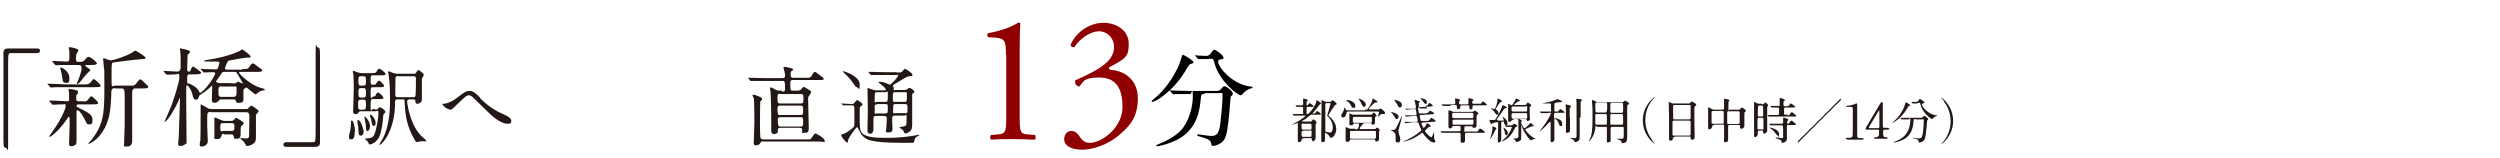 <?xml version="1.0" encoding="UTF-8"?>
<svg id="_レイヤー_1" xmlns="http://www.w3.org/2000/svg" version="1.1" viewBox="0 0 800 50.6">
  <!-- Generator: Adobe Illustrator 29.6.0, SVG Export Plug-In . SVG Version: 2.1.1 Build 207)  -->
  <defs>
    <style>
      .st0 {
        fill: #231815;
      }

      .st1 {
        fill: #040000;
      }

      .st2 {
        fill: #900000;
      }
    </style>
  </defs>
  <g>
    <path class="st0" d="M250.4,29.3c.4,0,.8,0,.8-.8,0-2.4,0-2.6-.8-2.6h-6.2c-2.4,0-3.2,0-3.4,0,0,0-.5,0-.6,0s-.2,0-.2-.2l-.5-.6c-.1-.1-.1-.1-.1-.2s0,0,.1,0c.2,0,1,0,1.2,0,1.3,0,2.4.1,3.7.1h6c.2,0,.8,0,.8-.7s0-.7-.2-1.5c0-.2-.3-1-.3-1.2s.2-.2.4-.2,2.7.4,2.7.8-.4.5-.5.5c-.2.2-.3.4-.3,1s0,1.2.8,1.2h4.1c1.1,0,1.4,0,1.7-.5.8-1.3.9-1.4,1.2-1.4s2,1.5,2.4,1.7c0,0,.4.3.4.5,0,.4-.5.4-1.4.4h-8.5c-.8,0-.8.5-.8.8,0,2.5,0,2.6.8,2.6h1.5c1,0,1.3-.5,1.4-.7.2-.3.4-.5.6-.5s2.4,1.3,2.4,1.6-.5.9-.8,1.4c-.2.3-.2.5-.2.9,0,1.4.2,7.7.2,9s0,1.8-1.4,1.8-.6,0-.7-.8c0-.6-.2-.8-.9-.8h-6.2c-.6,0-.7.5-.7.6,0,.2,0,.7,0,.8-.2.4-.8.6-1.2.6s-.9-.2-.9-1,0-2.6,0-3c0-5-.2-8.8-.2-9.3,0-.2-.2-1.3-.2-1.5s0-.1.2-.1c.3,0,.4,0,1.4.6.5.3,1,.4,1.6.4h.5ZM244.1,45.2c-.3,0-.5.1-.7.4-.3.6-.8.9-1.4.9s-.8,0-.8-.8.2-5.4.2-6.4,0-7.4-.2-7.9c0-.1-.4-.7-.4-.9,0-.2.2-.2.3-.2.4,0,2.8.8,2.8,1.3s-.5.7-.6.9c-.1.4-.1,7-.1,7.7s0,3.7.2,4c0,0,.2.4.8.4h13.9c1.1,0,1.2,0,1.4-.2.2-.3,1.1-1.7,1.4-1.7s3,1.5,3,2.3-.1.3-1.4.3h-18.4ZM249.5,30c-.7,0-.7.5-.7,1.3,0,1.3,0,1.8.8,1.8h6.7c.8,0,.8-.4.8-1.5s0-1.5-.8-1.5h-6.7ZM249.6,33.8c-.3,0-.8,0-.8.8,0,2,.1,2.2.8,2.2h6.6c.8,0,.8-.3.8-1.5s0-1.5-.8-1.5h-6.6ZM249.7,37.5c-.7,0-.8.4-.8.7,0,2.1.2,2.3.8,2.3h6.5c.8,0,.8-.4.8-1.5s0-1.5-.8-1.5h-6.5Z"/>
    <path class="st0" d="M269.1,33.3q-.1-.1-.1-.2c0,0,0,0,.1,0,.5,0,2.9.2,3.4.2s.6-.1,1-.5c.6-.7.7-.8.8-.8s1.7,1,1.7,1.4,0,.1,0,.2c0,.1-.6.4-.7.5-.2.2-.2.5-.2,3.3s0,4.3.7,5.1c1.3,1.6,5.4,1.6,7.2,1.6s4.9.1,10.1-.8c.1,0,.8-.2.9-.2s.2,0,.2.1,0,.1-.2.2c-.6.3-1,.5-1.3,1.1,0,.2-.2,1.1-.4,1.2,0,0-3.1,0-3.5,0-5.9,0-8.2-.3-9.9-.7-.4,0-2.3-.5-3.4-2.2-.2-.3-1-2.1-1.2-2.1-.5,0-2.9,3.8-2.9,4,0,.8,0,.9-.3.9-.5,0-1.9-1.9-1.9-2.3s.3-.3.6-.4c.5-.1,1.8-.9,2.5-1.5,1.1-.8,1.1-.9,1.1-2s0-3.9,0-4.6c0-.9-.2-1.1-.9-1.1s-1.5,0-2.3,0c0,0-.3,0-.4,0-.1,0-.2,0-.2-.2l-.5-.6ZM274.4,27.9c-.5,0-.7-.2-1.1-.9,0,0-.8-1.3-2.6-3.1s-1.1-1-1.1-1c0-.1.2-.1.2-.1.5,0,5.3,1.6,5.3,4.2s-.2,1-.9,1ZM287.1,23.2c1,0,1.2,0,1.5-.2.1-.1.8-1,1-1s2.4,1.4,2.4,1.9-.2.3-.4.4c-.2,0-1.2.2-1.4.3-.5.2-3,1.8-3.6,2.1-.1,0-.9.6-.9.8s.3.4.3.5c0,.1,0,.3,0,.7s.1.1.5.1h2.8c.3,0,.6,0,.9-.2.1,0,.6-.5.8-.5.4,0,1.6.9,1.6,1.2s-.2.4-.4.5c-.3.2-.3.4-.3.8,0,3.8,0,4.2,0,6.1,0,1.7,0,2.8,0,3.1,0,1.2-.2,1.9-.9,2.4-.3.2-.9.5-1.2.5s-.4-.2-.5-.3c0,0-.2-.6-.3-.7-.1-.2-1.2-.8-1.2-.9,0-.2,1.4-.3,1.6-.4.7-.2.7-.4.7-2.4s0-1-.8-1h-3c-.8,0-.8.4-.8,1v1c0,.3.1,1.8.1,2.2s0,1.2-1.3,1.2-.7-.7-.7-1.1.2-3,.2-3.5-.5-.7-.8-.7h-2.6c-.9,0-.9.2-.9,1.7s0,2.1,0,2.5c0,1.5-1,1.5-1.1,1.5-.8,0-.8-.6-.8-1.4s0-1.3,0-1.5c0-1.1.1-1.9.1-4.2s-.1-6-.1-7.1,0-.4.2-.4,1.4.5,1.5.5c.6.2,1,.2,1.3.2h2.6c.2,0,.3,0,.3-.2s-.7-1.1-1.6-1.7c-.6-.4-.7-.5-.7-.7s.3-.1.4-.1c.3,0,1,0,1.9.4.2,0,1,.5,1.2.5.4,0,2.7-2.4,2.7-2.9s-.2-.2-.5-.2h-4.2c-.7,0-2.5,0-3.4,0,0,0-.5,0-.6,0s-.2,0-.2-.2l-.5-.6q-.1-.1-.1-.2c0,0,0,0,.1,0,.2,0,1,0,1.2,0,.8,0,2.2.1,3.7.1h3.9ZM280.7,33.4c-.2,0-.6,0-.8.3,0,.2,0,.3,0,1.7s0,.9.8.9h2.6c.8,0,.8-.3.8-1.6s0-1.4-.8-1.4h-2.6ZM280.7,29.5c-.8,0-.8.2-.8,2.1s0,1,.8,1h2.6c.8,0,.8-.2.8-2.1s0-1-.8-1h-2.6ZM289.4,32.6c.8,0,.8-.2.8-1.8s0-1.3-.8-1.3h-2.9c-.8,0-.8.2-.8,1.7s0,1.4.8,1.4h2.9ZM289.6,36.3c.8,0,.8-.4.8-1.1,0-1.7,0-1.9-.8-1.9h-3c-.8,0-.8.2-.8,1.8s0,1.1.8,1.1h3Z"/>
  </g>
  <g>
    <g>
      <path class="st0" d="M11.8,15.5c.7,0,1,.2,1,.7s-.3.8-1,.8H3.5c-.9,0-.9.2-.9,4.4s0,21.3,0,24.8-.2,1.1-.7,1.1-.8-.2-.8-2.3v-28.1c0-1,.6-1.4,1.5-1.4h9.3Z"/>
      <path class="st0" d="M27.6,27c.8,0,1.2-.4,1.6-.9.3-.5.6-.8.8-.8.3,0,2.2,1.7,2.2,2.1s-.2.5-2.1.5h-9c-1.6,0-2.1,0-3.3,0-.2,0-1.2.1-1.4.1s-.2,0-.3-.1l-.8-.9c-.1-.1-.1-.1-.1-.2s.1,0,.1,0c.1,0,.8,0,.9,0,1.4,0,3.4.2,4.6.2h6.6ZM26.8,32.5c.8,0,1.2-.3,1.6-.9.3-.4.6-.8.8-.8.3,0,2.2,1.7,2.2,2.1s-.2.5-2.1.5h-4.2c-.1,0-.6,0-.6.4s.1.4,1.3,1c2.6,1.3,3.8,2,3.8,3.5s-.4,1.5-1.1,1.5-.7-.2-1.4-1.6c-.4-.8-1.6-2.9-2.2-2.9s-.4.6-.4.9c0,.4,0,3.7,0,4.3s0,3.1,0,3.6c0,1,0,1.6-.1,1.9,0,.2-.7.8-1.5.8s-.8-.5-.8-.8c0-1,.2-5.5.2-6.4,0-2,0-2.2-.3-2.2s-.3.2-.4.5c-.6.8-2.1,3-3.7,4.4-.3.3-1.7,1.5-1.9,1.5s-.2,0-.2-.2,1.6-2.3,1.9-2.8c1.7-2.5,3.3-5.8,3.3-6.8s-.1-.6-.9-.6-1.7,0-2.5.1c-.1,0-.6,0-.7,0s-.2,0-.3-.2l-.8-.9c-.1-.1-.1-.1-.1-.2,0,0,0,0,.1,0s.9,0,1,0c1.6,0,3.4.2,4.5.2s.8-.3.8-.8,0-1.3,0-1.9c0-.2-.2-.9-.2-1,0-.2.3-.2.4-.2.2,0,2.7.2,2.7.9s-.6,1-.6,1.2c0,.1,0,1.1,0,1.2,0,.3.2.6.7.6h1.6ZM23,20.8c-2.3,0-3.3,0-3.7,0-.2,0-1.2.1-1.4.1s-.2-.1-.3-.2l-.8-.9c0,0-.1-.2-.1-.2,0,0,0-.1.1-.1.7,0,3.7.2,4.3.2,1.1,0,1.1,0,1.1-2.3s0-1-.1-1.4c0,0-.1-.5-.1-.6,0-.1,0-.3.4-.3s2.7.5,2.7.9-.4.9-.5,1c-.2.3-.3.8-.3,1.6s0,1.2.8,1.2h.8c.5,0,.8-.2,1.2-.6.8-.9.9-1,1.2-1,.8,0,2.7,1.7,2.7,2.1s-.7.5-1.9.5h-1.5c-.1,0-.3,0-.3.2,0,.3,1.6,1.1,1.6,1.4s-1,1-1.1,1.2c-.4.4-2,2.4-2.3,2.8-.3.2-.7.5-.8.5s-.1-.1-.1-.2c0-.1.5-1.3.6-1.5.7-1.9.9-2.8.9-3.4s-.1-1-1-1h-2ZM19.4,21.6c.7,0,2.8,1.4,2.8,3.3s-.4,1.6-1.2,1.6-.9-.2-1.2-2.4c-.2-1-.2-1.1-.5-2.1,0,0,0-.2,0-.3,0,0,.1,0,.2,0ZM36.8,28.2c-1.2,0-1.2.6-1.2,2.6-.2,4.2-.5,7.9-2.8,11.4-1.6,2.5-4,3.8-4.3,3.8s-.2,0-.2-.1c0-.2.7-.8.9-1,3.8-5,4.2-8.1,4.2-16.5s0-5.1-.2-7.2c0-.4-.2-2.2-.2-2.3s0-.3.2-.3,1.1.4,1.3.5c.3,0,.6.2,1,.2,1,0,5.2-1.5,6.7-2.4.2-.1.9-.7,1-.7.4,0,3.4,1.9,3.4,2.3s-.1.3-2,.5c-.8,0-8,.9-8.4,1-.5.2-.5.3-.5,4.5s0,2.9,1.2,2.9h5.2c.6,0,1,0,1.5-.7.9-1.2,1-1.3,1.3-1.3s.5.2,1.9,1.6.6.6.6.8c0,.5-.7.5-2.1.5h-2.2c-.2,0-.7.2-.8,1,0,.2,0,10.1,0,10.8s0,4.3,0,5-.2,1.8-1.7,1.8-.9-.3-.9-.8.1-3.2.2-6.1c0-1.3,0-7.2,0-9.1s-.1-2.6-.9-2.6h-2.1Z"/>
      <path class="st0" d="M77.5,22.1c1.5,0,1.9,0,2.2-.6.8-1.1.8-1.2,1.2-1.2s.5.2,2.4,1.6c.6.4.6.4.6.6,0,.5-.7.5-1.9.5h-5.2c-.1,0-.3,0-.3.2,0,.6,3.9,4.1,6.9,4.9.8.2,1.3.3,1.3.6s-.2.2-.3.2c-.6.1-1.1.2-1.8.7-.1,0-.6.6-.7.6-.6,0-2.8-2.2-3-2.2s-.8.3-1,.8c0,0,0,1.7,0,2.9s-.7,1.2-1.6,1.2-.6-.2-.9-.8c-.1-.2-.2-.3-.9-.3h-3.5c-.4,0-.6,0-.9.3-.3.4-.7.8-1.5.8s-.8-.7-.8-.9c0-.6.1-3.6.1-4.3s0-.2-.1-.2-.2.1-.3.2c-.4.4-1.5,1.4-2.6,2.1-.3.2-1.1.7-1.2.9-.2.6-.3,1.2-1,1.2s-.9-.6-1.2-2c-.5-1.7-1.5-2.6-1.6-2.6-.3,0-.3.3-.3.6s0,.9,0,1c0,1.2,0,3.4,0,4.5,0,1.6.1,9.6.1,11.4s0,1-.4,1.3c-.4.4-.9.6-1.5.6s-.8-.2-.8-.6.2-1.9.2-2.3c0-.6.4-11.4.4-12.1s0-.2-.1-.2-.1,0-.3.6c-1.4,3.1-3.7,6.8-4.4,6.8s-.1-.1-.1-.1,1.9-4.3,2.2-5.1c.6-1.7,2.5-7.3,2.5-9s-.6-.9-1-.9-1.6,0-2.3.1c-.1,0-.6,0-.7,0s-.2,0-.3-.2l-.7-.8c-.1-.1-.1-.2-.1-.2s0,0,.1,0c.6,0,3.7.2,4.4.2s1-.7,1-1.2c0-1.2,0-2.6,0-3.8,0-.3-.2-1.9-.2-2.2s0-.2.1-.2c.1,0,3.1.5,3.1,1s-.7.9-.7,1c-.1.1-.1.2-.1,1s-.1,3.2-.1,3.6,0,.8.5.8.4,0,.6-.5c.4-.9.6-1.1.8-1.1s2.6,1.7,2.6,2-.7.5-1.9.5h-1.8c-.8,0-.8.2-.8,1.9s0,.7.8,1.1,2.3,1.1,2.9,2.3c.1.3.3.6.5.6.3,0,1.9-1.6,2.3-2.2,1.6-1.9,2.5-3.8,2.5-4,0-.4-.5-.4-1.2-.4s-2.1.1-2.4.1-.2,0-.3-.2l-.7-.8c-.1-.1-.2-.2-.2-.2s.1,0,.1,0c.2,0,1,.1,1.3.1.8,0,2.5.1,3.3.1s.7,0,.8-.2c.2-.2.6-1.6.6-1.8,0-.5-.1-.5-1.3-.5s-1.5,0-1.9,0c-1.5,0-1.7,0-1.7-.2s1.1-.3,1.4-.4c6.6-1,10-2.8,10-2.8.1,0,.7-.5.8-.5s2.7,1.8,2.7,2.3-.3.3-.9.3-5.9.9-6.1,1c-.5.2-1.2,2.3-1.2,2.4,0,.5.6.5.8.5h4.7ZM67.4,35.8c-.3,0-.8,0-1,.5-.1.2-.1,3.3-.1,3.8,0,.8.2,5,.2,5.1,0,1.3-1.5,1.7-1.9,1.7s-.7-.1-.7-.6.1-1.1.2-1.3c.1-1.5.1-7.2.1-9.1s0-1.6,0-2,0-.5.1-.5,2.2,1.2,2.3,1.3c.3.1.6.2,1.1.2h10.8c.5,0,.7,0,.9-.2.1-.1.8-.9,1-.9.3,0,2.4,1.5,2.4,1.7s-.3.6-.4.6c-.3.3-.4.5-.5.8,0,.3,0,5.6,0,6.6s0,1.7-.5,2.2c-.7.7-1.7,1-2.3,1s-.2,0-.3-.1c-.5-.8-.7-1.2-1-1.5-.1-.1-.9-.6-.9-.8s.1-.1.2-.1c.2,0,1.3.1,1.5.1.6,0,1,0,1.1-.7,0-.7.1-5.5.1-6.2s0-1.5-1-1.5h-11.3ZM71.7,42.8c-.3,0-.7.1-.8.5-.2.7-.3,1.2-1.5,1.2s-.8-.4-.8-.9c0-.4,0-.5,0-4.4s0-1.1,0-1.3,0-.3.2-.3,1.6.7,1.9.8c.7.3.9.3,1.5.3h1.3c.9,0,1,0,1.4-.4.4-.5.6-.6.7-.6s2.4,1.3,2.4,1.7-.7.8-.8,1c-.2.3-.2.6-.2,2.4s-.8,1.6-1.5,1.6-.6-.2-.7-.6c-.1-.6-.2-.8-.8-.8h-2.3ZM74,26.7c1,0,1.3,0,1.6-.2,0,0,.5-.4.5-.4.2,0,1.3.6,1.5.6s.1,0,.1-.1-1.5-2.5-1.7-2.9c-.3-.5-.3-.7-1-.7h-3.3c-.5,0-.6.1-1.1.9-.2.3-1.5,2.2-1.5,2.2,0,.2.6.5,1.6.5h3.4ZM70.9,27.6c-1,0-1,.6-1,1.4,0,1.6,0,2,1,2h3.7c1.1,0,1.1-.5,1.1-2.1s0-1.2-1-1.2h-3.7ZM71.4,39.4c-.9,0-.9.3-.9,1.7s.6.8.9.8h2.7c.9,0,.9-.4.9-1.3s0-1.2-.9-1.2h-2.7Z"/>
      <path class="st0" d="M91.7,47c-.7,0-1-.2-1-.7s.3-.8,1-.8h8.4c.9,0,.9-.2.9-4.4s0-21.3,0-24.8.2-1.1.7-1.1.7.2.7,2.3v28.1c0,1-.5,1.4-1.5,1.4h-9.3Z"/>
      <path class="st0" d="M113.5,42.2c0,.6,0,2.4-1,2.4s-.8-.4-.8-1,.3-1.4.3-1.5c.2-.8.3-1.7.3-2.3,0-1.1,0-1.2.2-1.2s.1,0,.2,0c.4.2.9,2,.9,3.6ZM119.9,35.1c.6,0,.7,0,1-.3.4-.3.5-.5.7-.5.3,0,1.7,1,1.7,1.4s0,.2-.5.8c0,.1-.2.3-.2.9,0,.4-.2,3.1-.9,5.5-.7,2.4-2.7,3.3-3.2,3.3s-.4,0-.7-.7c-.2-.2-.4-.5-.5-.6,0,0-.5-.4-.5-.5s.3-.1.5-.1c1.9,0,2.3-.8,2.4-1.1.8-1.7,1.4-5.5,1.4-6.9s-.5-.7-.8-.7h-4.8c-.2,0-.4,0-.6.2-.4.5-.5.7-1.1.7s-.8-.2-.8-.8.2-6.1.2-7.1,0-3.5-.1-4.5c0-.2-.2-1.1-.2-1.3s0-.2,0-.2c.1,0,1.4.5,1.7.6.4.1.8.2,1.2.2h3c1.1,0,1.4,0,1.7-.5.4-.7.5-.9.9-.9s2,1.3,2,1.7-.6.4-1.5.4h-2.5c-.8,0-.8.2-.8,1.6s0,1.4.8,1.4.7,0,1-.4c.2-.3.5-.9.9-.9s1.6,1.3,1.6,1.7-.5.4-1.3.4h-2.2c-.8,0-.8.1-.8,2.3s.6.7.8.7c.4,0,.6,0,.8-.4.1-.3.4-.9.8-.9s1.7,1.3,1.7,1.7-.5.4-1.4.4h-1.9c-.8,0-.8.2-.8,2.4s.4.8.8.8h.6ZM116.3,42.3c0,.9-.5,1.1-.8,1.1-.7,0-.8-.7-.8-1.7,0-.8-.1-1.6-.3-2.4,0-.2,0-.5,0-.7s.1-.3.3-.2c.8.3,1.7,3,1.7,3.9ZM116.3,27.4c.8,0,.8-.4.8-1.5s0-1.5-.8-1.5h-.8c-.8,0-.8.4-.8,1.5s0,1.5.8,1.5h.8ZM116.3,31.2c.8,0,.8-.4.8-1.5s0-1.5-.8-1.5h-.8c-.8,0-.8.4-.8,1.5s0,1.5.8,1.5h.8ZM116.2,35.1c.9,0,.9-.4.9-1.6s0-1.6-.8-1.6h-.8c-.9,0-.9.4-.9,1.6s0,1.6.8,1.6h.7ZM117.6,42c-.4,0-.4-.4-.5-1.4,0-.5-.1-1.3-.3-2,0-.2-.2-.9-.2-1s0-.3.1-.3c.3,0,1.7,1.6,1.7,3s-.6,1.6-.9,1.6ZM120.2,39.4c0,.5-.2.9-.6.9s-.5-.2-.8-1.8c0-.4-.2-.8-.4-1.3,0-.1,0-.2,0-.3s0-.2.2-.2c.4,0,1.6,1.5,1.6,2.6ZM132.4,23.6c.4,0,.6,0,.7-.3.4-.6.6-.9.8-.9s1.7,1.1,1.7,1.5-.5,1-.6,1.3c0,.3,0,2.7,0,3.2s0,3,0,3.6-.7,1.2-1.4,1.2-.6-.3-.7-.9c0-.3,0-.5-.7-.5h-1.1c-.2,0-.8,0-.8.7s0,.3,0,.4c.4,2.5,1.4,7.4,4.5,10.6.3.2,1.7,1.5,1.7,1.6s-.2.1-.3.1-.5,0-.7,0c-.3,0-.9,0-1.5.1-.1,0-.6.2-.7.2-.1,0-.3-.3-.4-.4-2.6-4.4-3.2-7.7-3.4-12.2,0-1.1-.1-1.1-.8-1.1h-1.5c-.8,0-.8.2-.8,1.7,0,3.7-1.1,8.3-3.2,11.2-.2.3-1.3,1.6-1.6,1.6s-.2,0-.2-.1c0-.1.8-1.4,1-1.7,2.4-4.4,2.4-10.3,2.4-12.4s0-5.2-.4-7.9c0-.2-.2-.9-.2-1.1s0-.3.1-.3c.3,0,1.5.6,1.7.6.2,0,.6.2,1.1.2h5.1ZM127.3,24.3c-.3,0-.6.2-.7.4-.1.3-.1,4.8-.1,5.4s0,1,.8,1h4.9c.2,0,.5,0,.7-.3.2-.3.2-4.9.2-5.4,0-.8-.1-1-.8-1h-5Z"/>
      <path class="st0" d="M153.6,31.4c3.3,3.3,6,4.5,7.6,5.2,1.3.6,2.4,1.2,2.4,2s-.2,1-1,1-2.7,0-6.7-4c-.7-.6-3.6-3.6-4.2-4.1-.6-.6-1.1-1-1.5-1-.9,0-1.1.2-3.4,2.4-.2.2-2.2,2.1-2.2,2.1-.1,0-.3.1-.4.1-1,0-2.6-1.3-2.6-1.7s0-.1.5-.2c1.3-.1,3.2-1.1,4.4-2.1,2.3-1.8,2.8-2,3.8-2s1.6.4,3.4,2.2Z"/>
    </g>
    <g>
      <path class="st2" d="M321.9,17.6c0-4-.2-5.2-2.8-5.5l-2.8-.2c-.5-.2-.5-1,0-1.3,4.9-.9,8.1-2.4,9.6-3.4.2,0,.5.1.6.3-.1,1-.2,4-.2,7.3v22.6c0,4.5.1,5.5,2.5,5.6l2.4.2c.3.3.3,1.3-.1,1.5-2.3-.1-4.9-.2-6.9-.2s-4.7,0-7,.2c-.4-.2-.5-1.1-.1-1.5l2.4-.2c2.4-.2,2.5-1.2,2.5-5.6v-19.8Z"/>
      <path class="st2" d="M340.6,44.2c0-1.2.9-2.3,2.3-2.3s2.2,1.2,2.8,2.1c.8,1.1,1.5,1.7,3.1,1.7,3.8,0,10.4-4.9,10.4-11.4s-2.4-9.5-7.5-9.5-5,1.4-6.3,2.9c-.9-.1-1.6-.9-1.3-2,2.2-1,7-3.1,9.3-5.1,1.3-1,3.1-2.8,3.1-5.6s-2.2-5-4.8-5-6.1,2.2-7.9,5.1c-.6.1-1.2-.2-1.2-.8,1.8-4.1,6.1-7,10.5-7s8.1,2.6,8.1,6.7-.9,4.7-6.2,7.5c-.3.6,0,.8.7.9,4.4.3,8.4,3.4,8.4,9s-2,8.4-5.6,11.5c-4.3,3.8-9.3,5-12.2,5s-5.8-.9-5.8-3.6Z"/>
      <path class="st1" d="M381.9,19.9c0,.3-.2.4-1,.6-.3.1-1,1.1-1.7,2.4-4.1,6.7-9.6,9.7-10.4,9.7s-.2,0-.2-.2c0-.2,0-.2.7-.8,4.7-3.7,7.4-9.5,7.9-10.6.2-.5,1.2-3.5,1.2-3.5.2-.1,3.5,1.8,3.5,2.4ZM385.3,30.1c-.9,0-.9,0-1.1,1.9-.3,3.1-1,9.1-7.1,12.5-2.9,1.6-6.5,2.3-6.7,2.3s-.4,0-.4-.2.2-.2.8-.5c2.4-.9,5.2-2.5,6.9-4.2,2.6-2.6,4-7.4,4-11s-.3-.8-.9-.8h-1c-1.3,0-3,0-3.6,0-.1,0-.6.1-.7.1s-.2-.1-.3-.2l-.7-.8c-.1-.1-.1-.2-.1-.2,0,0,0-.1.1-.1.2,0,1.3.1,1.5.1,1.7,0,3.1.1,4.8.1h7.7c1.6,0,1.7,0,2.3-.7.5-.6.8-.8,1.1-.8.6,0,2.6,1.6,2.6,2.3s-.6.8-.6.9c-.2.3-.4,4.3-.5,5.1-.4,4.2-.7,7.1-1.6,8.7-.9,1.5-3,2.1-3.6,2.1s-.4-.1-.7-1.1c-.2-.8-1.4-1.3-3.2-1.8-.8-.2-1.2-.3-1.2-.6s.3-.2.4-.2c.2,0,1.2.2,1.4.2,1.9.2,2.1.3,2.5.3,1.7,0,2.6-.3,3.1-3.9.3-2.7.7-6.7.7-8.5s0-1.3-1-1.3h-4.7ZM387,18.9c-.9,0-2.1,0-2.8,0-.1,0-.6,0-.7,0s-.1,0-.3-.2l-.7-.8c0,0-.1-.2-.1-.2s0,0,.1,0c.2,0,1.2.1,1.4.1.4,0,1.9.1,2.1.1.8,0,1.3-.6,1.5-.9.7-1,.8-1.1,1-1.1.5,0,3,1.7,3,2.5s-.1.4-1,.6c-.2,0-.7.2-.7.7,0,1.8,4.6,7.4,10.5,8,.1,0,.5,0,.5.3s-.9.4-1,.4c-.9.5-1.7,1.1-2.1,1.6,0,.1-.5.5-.6.5-1.2,0-7-4.8-8.4-10.1-.4-1.5-.5-1.6-1.3-1.6h-.6Z"/>
    </g>
  </g>
  <g>
    <path class="st0" d="M417,44.3c-.4,0-.4,0-.5.5,0,.5-.6.7-.8.7-.4,0-.4-.3-.4-.6s0-2.4,0-2.9c0-1.1,0-1.3,0-2.4s0-.2-.2-.2-1.3.5-1.6.5,0,0,0,0c0-.1,0-.1.8-.5,2.5-1.3,3.5-2.3,3.5-2.4s0,0-.3,0h-1.2c-.4,0-1.2,0-1.8,0,0,0-.4,0-.5,0,0,0,0,0-.1-.1l-.3-.4c0,0,0,0,0,0,0,0,0,0,0,0,0,0,.6,0,.7,0,.4,0,1.3,0,2.1,0s.6,0,.6-.4v-1.4c0-.4,0-.5-.4-.5-.5,0-1.1,0-1.1,0,0,0-.4,0-.5,0,0,0,0,0-.1,0l-.3-.4q0,0,0-.1s0,0,0,0c.3,0,1.7,0,2,0s.4-.2.4-.4,0-.5,0-.7,0-.9,0-1c0-.1,0-.1,0-.1s1.5.3,1.5.5-.2.3-.3.4c-.1.2-.1.3-.1.9s0,.4.2.4.3-.2.3-.2c.3-.4.4-.5.5-.5s1.3.8,1.3,1-.3.2-.8.2h-1c-.3,0-.5,0-.5.5v1.5c0,.2,0,.3.2.3s.3,0,.6-.3c1.1-1.1,2.2-2.8,2.3-3.7,0-.3,0-.4.2-.4s.7.5.8.5c.4.2.5.3.5.5s0,.1-.3.3-1.2,1.6-1.5,1.8c-.1.2-.9,1.1-.9,1.1,0,0,.1,0,.2,0h.3c.2,0,.4,0,.5-.3.1-.1.4-.5.5-.5s1.2.8,1.2,1,0,.2-.8.2h-2.1c-.2,0-.3,0-.6.2-.7.6-1.5,1.3-2.2,1.6-.3.2-.4.2-.4.2,0,.1.2.2.3.2h2.5c.2,0,.3-.1.4-.2.3-.5.3-.5.5-.5.2,0,1,.7,1,1s0,.2-.3.5c0,0,0,.2,0,.6,0,.6,0,1.8,0,2.4,0,.2,0,1.3,0,1.5,0,.7-.7,1-.8,1-.4,0-.4-.4-.4-.5,0-.4-.1-.5-.5-.5h-2.2ZM417,39.5c-.5,0-.5.2-.5.7,0,1.1,0,1.3.5,1.3h2.2c.5,0,.5-.2.5-.7,0-1.1,0-1.2-.5-1.2h-2.2ZM417,41.9c-.5,0-.5.2-.5.9s0,1,.5,1h2.2c.5,0,.5-.1.5-1.3s0-.7-.5-.7h-2.2ZM425.6,32.6c.2,0,.3,0,.4-.2.2-.3.2-.3.4-.3.2,0,1.3.8,1.3,1.1s0,.1,0,.2c0,0-.4.2-.5.2-.2.2-2.1,3.1-2.1,3.3s.5.5.6.6c1.6,1.6,1.9,2.8,1.9,3.9s-.6,2-.9,2.3c-.1.1-.5.4-.8.4s-.2,0-.4-.4c-.4-.7-1.3-1.2-1.4-1.2s-.1,0-.1.3,0,1.2,0,1.4c0,.5,0,.6,0,.8,0,.2-.4.5-.8.5s-.4-.3-.4-.5c0-.2,0-1.3,0-1.5,0-1.8.1-6.8.1-8.8s0-1.2,0-2c0,0,0-.6,0-.6s0-.1,0-.1.5.2.8.4c.2.1.4.2.7.2h1.2ZM424.5,33c-.2,0-.4.1-.4.3,0,.2,0,3.9,0,4.5s0,4.2,0,4.2c0,.2,1.1.4,1.5.4s.5,0,.6-.4c.2-.3.3-.8.3-1.2,0-1.5-.9-2.8-1.3-3.3,0,0-.5-.4-.5-.5s.5-1.7.6-2.1c0-.3.5-1.6.5-1.7,0-.2-.2-.2-.4-.2h-1Z"/>
    <path class="st0" d="M436.8,35.1c.7,0,.8,0,1.5-1.2.4-.6.9-1.8.9-2.1,0-.3,0-.3.1-.3.1,0,1.5.9,1.5,1.1s-.1.2-.5.2c-.3,0-.4,0-1.4,1-.2.2-.8.8-.8,1s.1.2.4.2h2.1c.5,0,.5,0,.7,0,0,0,.3-.3.4-.3.2,0,1.5.9,1.5,1.4s-.2.4-.4.4-.4,0-.5,0c-.2,0-.5,0-1,.6-.3.2-.3.3-.4.3s0,0,0-.1c0,0,.4-1.2.4-1.4s0-.2-.6-.2h-9.1c-.6,0-.6,0-.7.4-.2,1.1-.7,1.5-1.1,1.5s-.6-.3-.6-.6,0-.3.5-1.1c.3-.5.5-1.1.5-1.4,0-.1,0-.2,0-.2.1,0,.4.7.5.8.1.2.2.2.7.2h5.4ZM433.8,41.4c.3,0,.6,0,.8-.4.2-.3.3-.9.3-1.2s-.1-.3-.5-.3h-.9c-.3,0-.3,0-.5.3-.1.3-.6.3-.7.3-.2,0-.5,0-.5-.3,0-.2,0-1,0-1.2s0-1.2,0-1.6,0-.4,0-.5,0-.2.1-.2c.2,0,.8.4.9.4.2,0,.3,0,.6,0h4.8c.7,0,.7,0,.8-.1,0,0,.5-.6.6-.6.2,0,.9.8.9,1s0,.2-.3.3c-.2.1-.2.2-.2.9s0,1.1,0,1.2c-.2.4-.5.5-.7.5s-.3,0-.4-.3c0-.2-.2-.2-.4-.2h-1.7c-.4,0-.5.1-.7.3-.2.3-1,1.1-1,1.4s.2.2.4.2h3.9c.3,0,.6,0,.7,0,0,0,.4-.5.5-.5s.9.5.9.8,0,.2-.2.4c0,0,0,.3,0,.4,0,.2,0,1.5,0,1.8,0,.4,0,.6-.2.8-.2.2-.5.3-.7.3s-.3-.2-.4-.5c0-.2-.2-.2-.4-.2h-7.3c-.3,0-.3.1-.4.3-.1.4-.4.5-.8.5s-.5-.4-.5-.5,0-2,0-2.4,0-1.3,0-1.6,0-.2.1-.2.7.2,1,.4c.2.1.4.1.7.1h1.2ZM430.9,32c1.6,0,2.8,1,2.8,1.8s-.3.7-.7.7-.5-.3-.6-.6c-.4-.9-1.1-1.4-1.3-1.5-.3-.2-.4-.2-.3-.3,0,0,.1,0,.2,0ZM432.4,41.9c-.2,0-.3,0-.4.2,0,.1,0,1.5,0,1.8s0,.5.5.5h7.3c.4,0,.5-.2.5-.5s0-1.7,0-1.8c0-.2-.3-.2-.4-.2h-7.2ZM433.4,37.4c-.2,0-.5,0-.5.5,0,1.4,0,1.4.5,1.4h5.1c.5,0,.5-.1.5-1s0-.9-.5-.9h-5ZM437,33.6c0,.4-.2.6-.5.6s-.6-.5-.7-.7c-.2-.4-.4-1-.9-1.6,0,0-.2-.3-.2-.3s0,0,.1,0c.5,0,2.3.8,2.3,2.1Z"/>
    <path class="st0" d="M447.5,37.4c0,.5-.3.7-.6.7s-.3,0-.7-.8c-.5-.9-.9-1.3-1.2-1.5,0,0,0,0,0,0,0,0,2.6.3,2.6,1.7ZM445.4,41.6c1,0,1.1,0,1.9-1.7.2-.5,1.3-2.9,1.4-2.9s0,0,0,0c0,.1-.7,3.1-.9,3.6-.2.8-.3,1-.3,1.3s.1.8.2,1.1c.3.8.4,1.2.4,1.6s-.1,1-.8,1-.7-.4-.7-.9,0-1,0-1.1c0-.2,0-1.1-.9-1.6,0,0-.7-.2-.7-.3,0,0,.2,0,.2,0ZM446.2,31.9s.9.2,1.5.5c.4.2.9.5.9,1.2s-.5.8-.7.8c-.3,0-.4-.2-.7-.8-.2-.4-.8-1.3-1-1.5,0,0,0-.1,0-.2,0,0,0,0,0,0ZM456.2,33.8c.5,0,.5,0,.6-.1.1-.1.5-.8.6-.8s1.1.7,1.1.9,0,.2-.9.3l-3.4.2c-.2,0-.4,0-.4.4s.1.9.2,1.2c0,.3.1.5.5.4h1.8c.5-.2.5-.2.6-.2.1,0,.6-.7.7-.7s1.3.6,1.3.9-.4.2-1.2.3l-3,.2c-.1,0-.4,0-.4.3s.3,1.2.3,1.4c0,0,0,.2.5.2h1.6c.5-.1.5-.1.6-.2.1,0,.6-.8.7-.8s1.4.7,1.4,1-.1.2-1.3.3l-2.9.2c-.1,0-.3,0-.3.3s.4,1.4.7,1.4,1-1.5,1.1-1.5,1.2.8,1.2,1,0,.1-.6.2c0,0-.1,0-.9.8-.3.3-.4.4-.4.5,0,.4,1.6,2,2,2s.8-1.7.9-1.7,0,0,0,0c0,0,0,1,0,1.2,0,.8,0,1.1.2,1.3.1.2.2.3.2.5s0,.4-.5.4c-1.3,0-2.9-2.3-3-2.3-.5-.7-.5-.8-.7-.8s-.1,0-.6.4c-.6.4-1.6,1.2-3.4,1.9-1.2.4-2.1.6-2.1.6s0,0,0,0,0,0,.3-.2c2.4-1.1,3.9-2.1,5-3,.3-.3.5-.4.5-.6s-.4-1-.5-1.2c0-.2-.4-1.1-.4-1.1,0-.1-.2-.2-.5-.2h-1.3c-.3.1-1.7.2-2,.3,0,0-.3,0-.3,0s0,0-.1,0l-.3-.3q0,0,0-.1s0,0,0,0c1.5,0,2.2,0,2.8,0h1c.4-.1.5-.3.5-.4s-.2-1-.3-1.2c0-.3-.1-.4-.6-.3h-.5c-1.3.1-1.8.2-2,.2,0,0-.3,0-.3,0s0,0-.1,0l-.3-.3c0,0,0,0,0-.1s0,0,.1,0c1.6,0,2.3,0,2.8,0h.4c.3,0,.4-.2.4-.4s-.2-1.3-.2-1.4c0-.1-.2-.2-.4-.2h-.4c-.5,0-1.6.1-2.1.2,0,0-.2,0-.2,0,0,0,0,0-.1,0l-.3-.3q0,0,0,0s0,0,0,0c1.1,0,1.7,0,2.8,0h.3c.1,0,.4,0,.4-.4s-.2-1.4-.3-1.7c0,0-.2-.5-.2-.6s0-.1.2-.1.9.2,1,.3c.4,0,.6.2.6.3s0,0-.2.2c-.2,0-.2.1-.2.4,0,1.5.2,1.5.6,1.5h2.1ZM454.5,31.4c.2,0,2.1.2,2.1,1.2s-.4.6-.5.6-.2,0-.7-.7c-.1-.2-.4-.6-.8-.9,0,0-.1-.1-.1-.2,0,0,0,0,0,0Z"/>
    <path class="st0" d="M465.2,40.3c-.3,0-.4.1-.5.3-.1.3-.4.5-.7.5s-.5-.2-.5-.6,0-.5,0-.5c0-.4,0-1.8,0-2.7s0-.7,0-1.2c0,0,0-.5,0-.6,0-.1,0-.2.2-.2s.6.2.9.3c.3.2.6.2.8.2h5.6c.2,0,.4,0,.6-.2.2-.1.3-.2.4-.2s1.1.6,1.1.9,0,.1-.3.3c-.2.1-.3.2-.3,1.6s0,2,0,2c0,.7-.6.7-.9.7s-.3,0-.4-.3c0-.2-.4-.2-.4-.2h-1.7c-.5,0-.5.1-.5,1.2s0,.5.5.5h3c.6,0,.7,0,.8-.1.1-.1.5-.9.7-.9s1.6,1,1.6,1.2-.3.2-.8.2h-5.1c-.4,0-.5.2-.5.5s0,2,0,2c0,.7-.7.7-.8.7-.6,0-.6-.5-.6-.6,0-.2,0-1.5,0-1.8,0-.6,0-.8-.5-.8h-3.2c-.4,0-1.4,0-2,0,0,0-.3,0-.3,0s0,0-.1,0l-.3-.4q0,0,0-.1s0,0,0,0c.1,0,.6,0,.7,0,.5,0,1.3,0,2.1,0h3.1c.5,0,.5-.2.5-.6,0-1,0-1.1-.5-1.1h-1.9ZM464,33.9c-1.4,0-1.8,0-2,0,0,0-.3,0-.3,0s0,0-.1-.1l-.3-.4c0,0,0,0,0,0,0,0,0,0,0,0,.1,0,.6,0,.7,0,.8,0,1.4,0,2.1,0h1.1c.3,0,.5,0,.5-.6s-.1-1.1-.1-1.1c0-.2.2-.2.2-.2,0,0,1.4.2,1.4.5s-.3.4-.3.4c0,.1,0,.3,0,.4,0,.6.2.6.6.6h1.9c.5,0,.5-.2.5-.8s0-.6,0-.6c0,0,0-.3,0-.4,0-.1,0-.2.2-.2s1,.3,1.1.3c0,0,.3,0,.3.2s0,.1-.2.3c-.1.1-.2.2-.2.5s0,.5.5.5h1.4c.6,0,.8,0,.8,0,.2,0,.6-.8.7-.8s1.3.9,1.3,1.1-.3.2-.8.2h-3.3c-.2,0-.5,0-.5.4s0,.5,0,.6c-.1.2-.4.3-.6.3-.4,0-.4-.3-.4-.6,0-.6,0-.7-.5-.7h-1.9c-.2,0-.5,0-.5.4s0,.5-.1.6c-.2.2-.4.2-.6.2-.4,0-.4-.2-.4-.5,0-.7,0-.8-.5-.8h-1.2ZM471,39.9c.5,0,.5-.2.5-1.1s0-.5-.5-.5h-5.7c-.4,0-.5.2-.5.5,0,.9,0,1.1.5,1.1h5.7ZM465.2,36.1c-.5,0-.5.2-.5.8s0,.9.5.9h5.8c.5,0,.5-.2.5-.8s0-.9-.5-.9h-5.8Z"/>
    <path class="st0" d="M479.3,38.6c.5,0,1.2,0,1.5,0,.4,0,.4,0,.4-.2,0-.2-.4-1-.4-1s0,0,.1,0c.2,0,1.5,1,1.5,1.9s-.3.7-.6.7-.5-.3-.5-.8c0-.2,0-.3-.2-.3s-.7.1-.7.2c0,0,0,1.1,0,1.4,0,.7,0,3.6,0,4.2s-.5.9-.8.9-.3-.3-.3-.7c0-.7.1-3.8.1-4.5s0-.9,0-1.1c0-.1,0-.2-.3-.2s-1.2.2-1.4.3c0,0-.4.3-.5.3-.2,0-.6-1.2-.6-1.3,0,0,0,0,0,0s.6,0,.7,0c0,0,.6,0,.8,0,.4,0,.4-.1,1-1.1.6-1.1,1.4-2.6,1.6-3.3.1-.4.2-.4.2-.4s1.3.6,1.3.8,0,.1-.4.2c-.2,0-.4.2-.5.3-.7.9-1.6,2.4-2.3,3.2,0,0-.1.2,0,.2,0,0,.1,0,.2,0ZM478.9,41.1c0,.1-.3.4-.4.5-.3.6-.8,1.7-1.2,2.3,0,0-.4.6-.5.6s0,0,0,0,.5-1.4.5-1.7c.3-1.2.3-1.9.3-2.1,0-.3,0-.3,0-.3s.5.2.6.2c.4.2.6.3.6.5ZM478.9,35.2c.5.3.6.7.6,1,0,.4-.3.5-.5.5s-.2,0-.3-.2c-.1-.1-.7-.9-.8-1.1-.1-.1-.9-.8-.9-.8,0,0,0,0,.1,0,.2,0,.9.3,1.1.3s.1,0,.4-.6c.2-.4.6-1.5.6-2.6s0-.2,0-.2,1.4.5,1.4.8,0,.1,0,.2c0,0-.4.2-.5.2-.2.2-.9,1.2-1,1.4-.1.2-.5.7-.5.8,0,0,.2.2.3.2ZM481.6,40.2q0,0,0-.1s0,0,0,0c.3,0,1.7,0,2,0s.4,0,.5-.2c.2-.2.2-.3.4-.3.2,0,1,.4,1,.7s0,.2-.2.2q-.3.1-.4.3c-.7,1.3-1,1.9-1.7,2.7-1.1,1.2-2.5,1.8-2.6,1.8s0,0,0,0c0,0,0,0,0-.1,1.2-1.2,1.3-1.3,1.6-1.6,1.2-1.5,1.6-2.8,1.6-2.9,0-.1,0-.1-.5-.1s-1.2,0-1.3,0,0,0-.1,0l-.3-.4ZM482.5,42.6c0,.5-.4.7-.5.7-.3,0-.4-.4-.5-1.1,0-.2-.1-.5-.4-1.2,0,0,0-.1,0-.2,0,0,0,0,0,0,0,0,.5.3.7.5s.7.7.7,1.3ZM484.2,38.4c-.2,0-.3,0-.5.2-.2.2-.4.4-.7.4s-.4-.2-.4-.7,0-2.7,0-3.2,0-1.5,0-1.8,0-.1,0-.1c.2,0,.9.5,1.1.5.3,0,1.3-1.7,1.3-2,0-.1,0-.2.1-.2s.8.4.9.4c.2.1.4.2.4.3s-.6.3-.7.3c-.5.4-1.2.9-1.2,1.1s0,0,.3,0h3c.3,0,.4,0,.6-.2.3-.5.4-.6.5-.6s1.1.6,1.1.9,0,.2-.2.3c-.2.2-.3.2-.3.5s0,1.4,0,1.7.1,1.7.1,1.8c0,.7-.7.7-.8.7-.2,0-.2,0-.3-.4,0-.2-.2-.2-.4-.2h-1.8c0,0-.1,0-.1,0s0,0,.3.2c.1,0,.5.2.5.4s0,.1-.3.3c0,0,0,0,0,.2s.5,1,.6,1.2c.1.2.3.6.5.6.4,0,1.4-1.1,1.8-1.5,0,0,.2-.2.2-.2,0,0,1.1.9,1.1,1.1s0,0,0,0c0,0-.3,0-.4,0-.5,0-.8.2-2.1.8-.3.1-.3.1-.3.2,0,.2,1.1,1.8,2.7,2.7.5.3.6.3.6.4s0,0-.2,0c-.2,0-.6,0-.9.2,0,0-.4.2-.5.2-.1,0-1.8-1.9-2.6-3.9,0-.1-.3-1-.4-1,0,0,0,.5,0,.5,0,.2,0,2.6,0,2.9,0,.9,0,1.3-.3,1.6-.3.2-.8.4-1.2.4s-.1,0-.2-.1c-.1-.3-.2-.3-.3-.5,0,0-.6-.5-.6-.5,0,0,0,0,.5,0,1.2,0,1.2-.2,1.2-1.3s0-4,0-4.4c0-.4-.2-.5-.5-.5h-1ZM484.2,34.1c-.2,0-.4,0-.5.3v.9c0,.4.3.4.5.4h4c.5,0,.5,0,.5-1.2s-.3-.4-.5-.4h-4.1ZM484.2,36.2c-.2,0-.5,0-.5.4,0,1.3,0,1.4.5,1.4h4.1c.1,0,.4,0,.4-.4,0-1.3,0-1.4-.5-1.4h-4.1Z"/>
    <path class="st0" d="M495.4,36.2c-.3,0-1.4,0-2,0,0,0-.3,0-.3,0s0,0-.1-.1l-.3-.4c0,0,0,0,0,0,0,0,0,0,0,0,0,0,.8,0,1,0,1.1,0,1.2,0,2.1,0s.5-.1.5-.9,0-1.5,0-1.5c-.1-.2-.2-.2-.4-.2s-1.7,0-2.1,0-.3,0-.3,0,0,0,.4-.1c2.7-.5,3.5-.9,3.8-1,.6-.2.6-.3.7-.3s1.5.6,1.5.8,0,.2-.9.2c-1.6.2-1.6.2-1.6.8s0,2,0,2c0,.2.3.2.4.2h.3c.4,0,.5,0,.6-.2.4-.5.5-.6.6-.6s1.4.9,1.4,1c0,.2-.3.2-.8.2h-2.1c-.5,0-.5,0-.5,1.2s.2.5.3.5c.7.1,2.3.5,2.3,1.7s-.3.8-.5.8c-.3,0-.4-.1-.7-1.1-.4-.9-1.1-1.2-1.2-1.2s-.1.1-.1.2c0,.6,0,5,0,5.6,0,.3,0,.8,0,.9,0,.6-.7.8-.9.8-.3,0-.3-.2-.3-.5,0-.8,0-4.1,0-4.8s0-.8,0-.9,0-.3-.2-.3,0,0-.3.2c-.8.9-1.7,1.9-3,2.8-.1,0-.2.1-.2.1s0,0,0,0,1-1.2,1.1-1.3c1.5-1.9,2.7-4.3,2.7-4.5s-.1-.2-.2-.2h-.6ZM502.4,37.3c0,2.7,0,3,0,3.7,0,.1,0,.6,0,.7,0,.4-.2.8-.9.8s-.4-.2-.4-.3,0-.4,0-.4c0-.5,0-2.3,0-4.4s0-2.6-.1-3.6c0-.2,0-.3,0-.3,0,0,0-.1.1-.1s1.6.3,1.6.6,0,.1,0,.2c-.3.3-.4.3-.4.6,0,0,0,1.3,0,2.8ZM505.5,37.6c0,.9,0,5,0,5.8s0,1.4-.3,1.6c-.4.3-.9.5-1.1.5s-.2,0-.3-.3c-.2-.6-1.2-.9-1.3-1,0,0-.1,0-.1-.1s0,0,.1,0c.2,0,1,.1,1.2.1.8,0,.8-.1.8-1.3s0-9,0-10.1c0-.2-.1-1-.1-1.1,0,0,0-.1.2-.1s1.3.2,1.4.2c0,0,.2,0,.2.2s0,.2-.2.3c-.1,0-.2.3-.2.5,0,.3,0,3.9,0,4.8Z"/>
    <path class="st0" d="M511,40.3c-.5,0-.5.1-.5.7-.3,2.7-2,4.4-2.2,4.4s0,0,0,0,.4-.6.4-.7c.6-1.3.9-2.7.9-6.6s0-3.8-.1-4.9c0-.2-.1-1.1-.1-1.1,0,0,0-.1.1-.1.2,0,.6.2.8.3.5.3.7.4,1.2.4h7.6c.3,0,.4,0,.5-.2.3-.3.3-.3.4-.3s1.3.6,1.3.9-.1.2-.2.3c-.4.2-.4.2-.4,1.7s0,7,0,8.3,0,2.4-1.4,2.4-.2,0-.3-.3c-.2-.6-1.2-.9-1.3-.9,0,0-.3,0-.3-.2s.1,0,.2,0c.2,0,1.2,0,1.4,0,.6,0,.6-.2.6-2.1s0-1.3,0-1.4c0-.3-.3-.3-.5-.3h-3.2c-.4,0-.5.2-.5.6,0,1.1,0,2.4,0,3.6s0,.4-.2.5c-.1.1-.4.3-.7.3s-.3-.2-.3-.4c0-.6,0-3.4,0-4.1s-.1-.5-.5-.5h-2.8ZM513.8,36q.5,0,.5-1.6c0-1.5,0-1.6-.5-1.6h-2.8c-.5,0-.5,0-.5,1.4s0,1.8.5,1.8h2.8ZM513.8,39.9c.1,0,.3,0,.4-.2,0-.1,0-1.6,0-1.8,0-1.4,0-1.4-.5-1.4h-2.8c-.2,0-.4,0-.4.3,0,0,0,2.3,0,2.6s0,.5.5.5h2.8ZM515.8,32.9c-.2,0-.4,0-.5.3,0,0,0,1.9,0,2.3s0,.6.5.6h3.1c.5,0,.5-.2.5-1.1,0-2.1,0-2.1-.5-2.1h-3.1ZM515.8,36.4c-.5,0-.5,0-.5,1.5s0,1.6,0,1.8c0,.2.3.2.4.2h3.2c.5,0,.5-.1.5-1.1,0-2.3,0-2.3-.5-2.3h-3.1Z"/>
    <path class="st0" d="M528.7,45c.1.1.8.8.8.9s0,0-.1,0c-.2,0-3.7-2.6-3.7-7.4s3.6-7.4,3.7-7.4.1,0,.1,0c0,0-.6.8-.8.9-.6.8-2.2,3-2.2,6.4s1.6,5.6,2.2,6.4Z"/>
    <path class="st0" d="M535.8,43.9c0,0-.4,0-.5.3,0,.4,0,.8-.7.8s-.5-.3-.5-.6,0-3.2,0-3.8c0-1.7,0-5.4-.1-7,0-.1,0-.8,0-.9s0-.1,0-.1.1,0,.7.3c.4.2.5.2.8.2h4.8c.3,0,.5,0,.6-.2.2-.3.3-.4.5-.4s1.4.7,1.4,1,0,.2-.3.4c-.2.2-.3.3-.3,1,0,1.7,0,1.9,0,3.3,0,.9.1,4.8.1,5.6s-.4.9-.8.9-.5,0-.5-.6c0-.3,0-.4-.3-.4h-4.8ZM540.5,38.2c.5,0,.5-.3.5-.5s0-3.8,0-3.9c0-.2-.3-.2-.4-.2h-4.8c-.2,0-.3.1-.4.2,0,.1,0,3.5,0,3.8s0,.6.4.6h4.8ZM540.5,43.4c.1,0,.4,0,.5-.3,0,0,0-3.5,0-3.9s0-.6-.5-.6h-4.8c-.4,0-.5.2-.5.5,0,.5,0,3,0,3.6s0,.7.5.7h4.7Z"/>
    <path class="st0" d="M548.4,40c-.4,0-.4.2-.5.5,0,.4-.5.9-.9.9s-.4-.2-.4-.4,0-.6,0-.8c0-.6,0-2.1,0-2.5,0-1,0-2,0-2.8,0,0,0-.5,0-.5,0,0,0-.1,0-.1.1,0,.2,0,1.2.6.3.2.5.2.8.2h2.6c.5,0,.5-.3.5-.6,0-.5,0-1.9,0-2.3,0,0,0-.5,0-.6s0,0,.2,0c.1,0,1.5.2,1.5.5s-.3.4-.3.5c0,.3,0,.4,0,2s0,.5.4.5h2.9c.2,0,.3,0,.5-.2.3-.4.3-.5.5-.5.2,0,1.3.8,1.3,1s-.3.4-.4.5c-.1.2-.1.4-.1,2s0,1.9,0,2.2,0,.5-.2.7c-.3.4-.7.4-.8.4-.4,0-.4-.4-.4-.8s0-.4-.5-.4h-2.8c-.3,0-.5,0-.5.5s0,3.2,0,3.8,0,1.2-.8,1.2-.5-.5-.5-.6,0-1,0-1.2c0-.5,0-2.7,0-3.3s0-.5-.5-.5h-2.8ZM551.2,39.6c.1,0,.3,0,.4-.2,0-.2,0-2.1,0-2.5,0-1.2,0-1.4-.5-1.4h-2.9c-.5,0-.5.2-.5.7s0,2.3,0,2.8,0,.6.5.6h2.8ZM556.3,39.6c.1,0,.4,0,.4-.2,0-.1,0-3,0-3.3s-.1-.5-.5-.5h-3c-.5,0-.5.3-.5.5,0,.4,0,3.1,0,3.3,0,.2.2.3.4.3h3Z"/>
    <path class="st0" d="M563.8,33.4c.2,0,.4,0,.6-.2.4-.3.4-.4.5-.4.2,0,.9.7.9.8s-.3.7-.3.8c0,.5,0,1.7,0,2,0,.8,0,4.4,0,5.1s0,.7-.3.9-.5.4-.7.4c-.3,0-.3-.4-.3-.5,0-.4,0-.5-.4-.5h-.9c-.3,0-.4.2-.4.4s0,.7,0,.8c0,.4-.6.9-.8.9-.4,0-.4-.4-.4-.5s0-1.1,0-1.4c0-1.6,0-2.8,0-7.1s0-1.8,0-2.1,0-.2,0-.2.4.2.7.3c.4.2.5.3.9.3h.8ZM563.8,41.5c.1,0,.4,0,.5-.2,0-.1,0-1.4,0-1.7,0-.6,0-1.6,0-1.7,0,0-.2-.2-.4-.2h-1.1c-.4,0-.4.1-.4,1.4s0,2,0,2.1c0,.2.2.2.4.2h.9ZM562.9,33.9c-.1,0-.2,0-.3.1-.1.2-.1,2.4-.1,2.7s0,.6.4.6h.9c0,0,.3,0,.4-.2,0-.2,0-1.8,0-2.1,0-1.1,0-1.2-.5-1.2h-1ZM571.8,36.9c.7,0,.8,0,1-.4.1-.2.4-.6.6-.6s.5.3.6.4c.7.6.8.6.8.8,0,.2-.3.2-.8.2h-5.9c-.7,0-1.4,0-1.7,0,0,0-.3,0-.3,0s0,0-.1,0l-.3-.4q0,0,0-.1s0,0,0,0c.1,0,.6,0,.7,0,.5,0,1.3,0,1.8,0h.6c.5,0,.5-.3.5-.5,0-.3,0-1.2,0-1.5,0-.4-.3-.4-.4-.4-.5,0-1.3,0-1.7,0,0,0-.3,0-.3,0s0,0-.1-.1l-.3-.4c0,0,0,0,0,0,0,0,0,0,0,0,.1,0,.6,0,.7,0,.6,0,1.2,0,1.8,0s.5,0,.5-.4c0-.7,0-1.3,0-1.7,0,0,0-.4,0-.4,0,0,0-.1.1-.1s1.6.5,1.6.7-.3.3-.4.4c-.1.1-.1.5-.1.6,0,.9,0,1,.7,1s.9,0,1.1-.3q.4-.6.6-.6c.2,0,1.4,1,1.4,1.1s0,.2-.8.2h-2.4c-.4,0-.4.2-.4.6,0,1.3,0,1.4,0,1.5,0,.2.3.2.4.2h.9ZM572.3,40c-.5,0-.5.1-.5.6,0,.6,0,3.2,0,3.8,0,1.2-1.3,1.3-1.5,1.3s-.2,0-.2-.2c0-.4,0-.6-.7-.9-.2,0-.8-.2-1-.3,0,0-.2-.1-.2-.2s0-.1.2-.1,1.5.2,1.8.2.3,0,.4-.2c0-.1,0-.3,0-1.9s0-2-.5-2h-1.3c-.3,0-1.4,0-2,0,0,0-.3,0-.3,0s0,0-.1-.1l-.3-.4c0,0,0,0,0,0,0,0,0,0,0,0,.1,0,.6,0,.7,0,.7,0,1.4,0,2.1,0h1.2c.5,0,.5-.3.5-.5s0-1.2,0-1.3c0-.1,0-.2.1-.2s1.6.4,1.6.7-.4.4-.4.5c0,0,0,.2,0,.5s.1.3.3.3.2,0,.6-.6c.1-.2.3-.4.5-.4s.1,0,.6.4c.7.6.8.6.8.8,0,.2-.3.2-.8.2h-1.4ZM568.9,43.3c-.3,0-.4-.2-.8-.7-.4-.7-1.1-1.2-1.4-1.4,0,0-.6-.4-.6-.4,0,0,0,0,.1,0,.3,0,3.1.5,3.1,2.1s-.2.6-.5.6Z"/>
    <path class="st0" d="M589.1,32c-.7.7-12.2,12.1-13.2,13.2,0,0-.4.4-.4.4s-.2,0-.2-.2,0-.1,0-.2c.6-.6,12.2-12.1,13.2-13.2,0,0,.4-.4.4-.4s.2,0,.2.2,0,.1,0,.1Z"/>
    <path class="st0" d="M591,44.5c-.3,0-.4-.2-.4-.2,0-.2.2-.2.8-.2.8,0,1.2,0,1.4-.5.1-.3.1-3,.1-3.5s0-4.4,0-5.2-.2-.7-1.5-.7-.5,0-.5-.2.2-.2.6-.2c.4,0,1.2-.2,1.8-.4.1,0,.6-.3.8-.3s.2,0,.2.7,0,2.4,0,2.9c0,.7,0,6.7,0,6.9.1.5.3.6,1.5.6s.4,0,.4.3-.2.2-.4.2h-4.7Z"/>
    <path class="st0" d="M604.2,41c0,0,.4,0,.4.2s-.2.3-.4.3h-1.1c-.5,0-.5.2-.5.9,0,.9,0,1.5.8,1.5.5,0,.6,0,.6.3s-.3.2-.4.2h-3.5c-.1,0-.4,0-.4-.2s.2-.3.5-.3c1.1,0,1.1-.6,1.1-1.5s0-.9-.4-.9h-3.5c-.2,0-.4,0-.4-.3s0-.2.3-.7c.3-.6,4-6.7,4.1-6.9.5-.8.5-.9.8-.9s.2,0,.3.2c0,.2,0,1.9,0,2.3,0,.6,0,3.5,0,4.1,0,1.4,0,1.6.4,1.6h1.1ZM601,41c.2,0,.4-.2.4-.3,0-.1,0-1.9,0-2.8s0-2.3,0-2.3c0,0,0-.2-.1-.2s-.3.4-.4.5c-.3.6-2.9,4.8-2.9,4.9s0,.2.3.2h2.7Z"/>
    <path class="st0" d="M611.3,33.6c0,.2-.1.2-.4.3-.2,0-.4.5-.8,1.1-1.8,3-4.3,4.3-4.6,4.3s0,0,0,0c0,0,0-.1.3-.3,2.1-1.6,3.3-4.2,3.5-4.7.1-.2.5-1.6.5-1.6.1,0,1.6.8,1.6,1.1ZM612.8,38.1c-.4,0-.4,0-.5.9-.1,1.4-.4,4.1-3.1,5.6-1.3.7-2.9,1-3,1s-.2,0-.2-.1,0-.1.4-.2c1.1-.4,2.3-1.1,3.1-1.9,1.2-1.2,1.8-3.3,1.8-4.9s-.2-.3-.4-.3h-.5c-.6,0-1.3,0-1.6,0,0,0-.3,0-.3,0s0,0-.1-.1l-.3-.4c0,0,0,0,0,0,0,0,0,0,0,0,.1,0,.6,0,.7,0,.8,0,1.4,0,2.1,0h3.4c.7,0,.8,0,1-.3.2-.2.4-.3.5-.3.2,0,1.2.7,1.2,1s-.2.4-.3.4c0,.2-.2,1.9-.2,2.3-.2,1.9-.3,3.2-.7,3.9-.4.7-1.4.9-1.6.9s-.2,0-.3-.5c0-.4-.6-.6-1.4-.8-.3,0-.5-.2-.5-.2s.1,0,.2,0c.1,0,.5,0,.6.1.8.1.9.1,1.1.1.7,0,1.2-.1,1.4-1.7.2-1.2.3-3,.3-3.8s0-.6-.5-.6h-2.1ZM613.6,33.1c-.4,0-.9,0-1.2,0,0,0-.3,0-.3,0s0,0-.1,0l-.3-.4s0,0,0-.1,0,0,0,0c0,0,.5,0,.6,0,.2,0,.8,0,.9,0,.4,0,.6-.3.7-.4.3-.4.3-.5.5-.5.2,0,1.4.8,1.4,1.1s0,.2-.5.3c0,0-.3,0-.3.3,0,.8,2.1,3.3,4.7,3.5,0,0,.2,0,.2.1s-.4.2-.5.2c-.4.2-.7.5-.9.7,0,0-.2.2-.2.2-.5,0-3.1-2.1-3.7-4.5-.2-.7-.2-.7-.6-.7h-.3Z"/>
    <path class="st0" d="M622,32.2c-.1-.1-.8-.8-.8-.9s0,0,.1,0c.2,0,3.7,2.6,3.7,7.4s-3.6,7.4-3.7,7.4-.1,0-.1,0c0,0,.6-.8.8-.9.6-.8,2.2-3,2.2-6.4s-1.6-5.6-2.2-6.4Z"/>
  </g>
</svg>